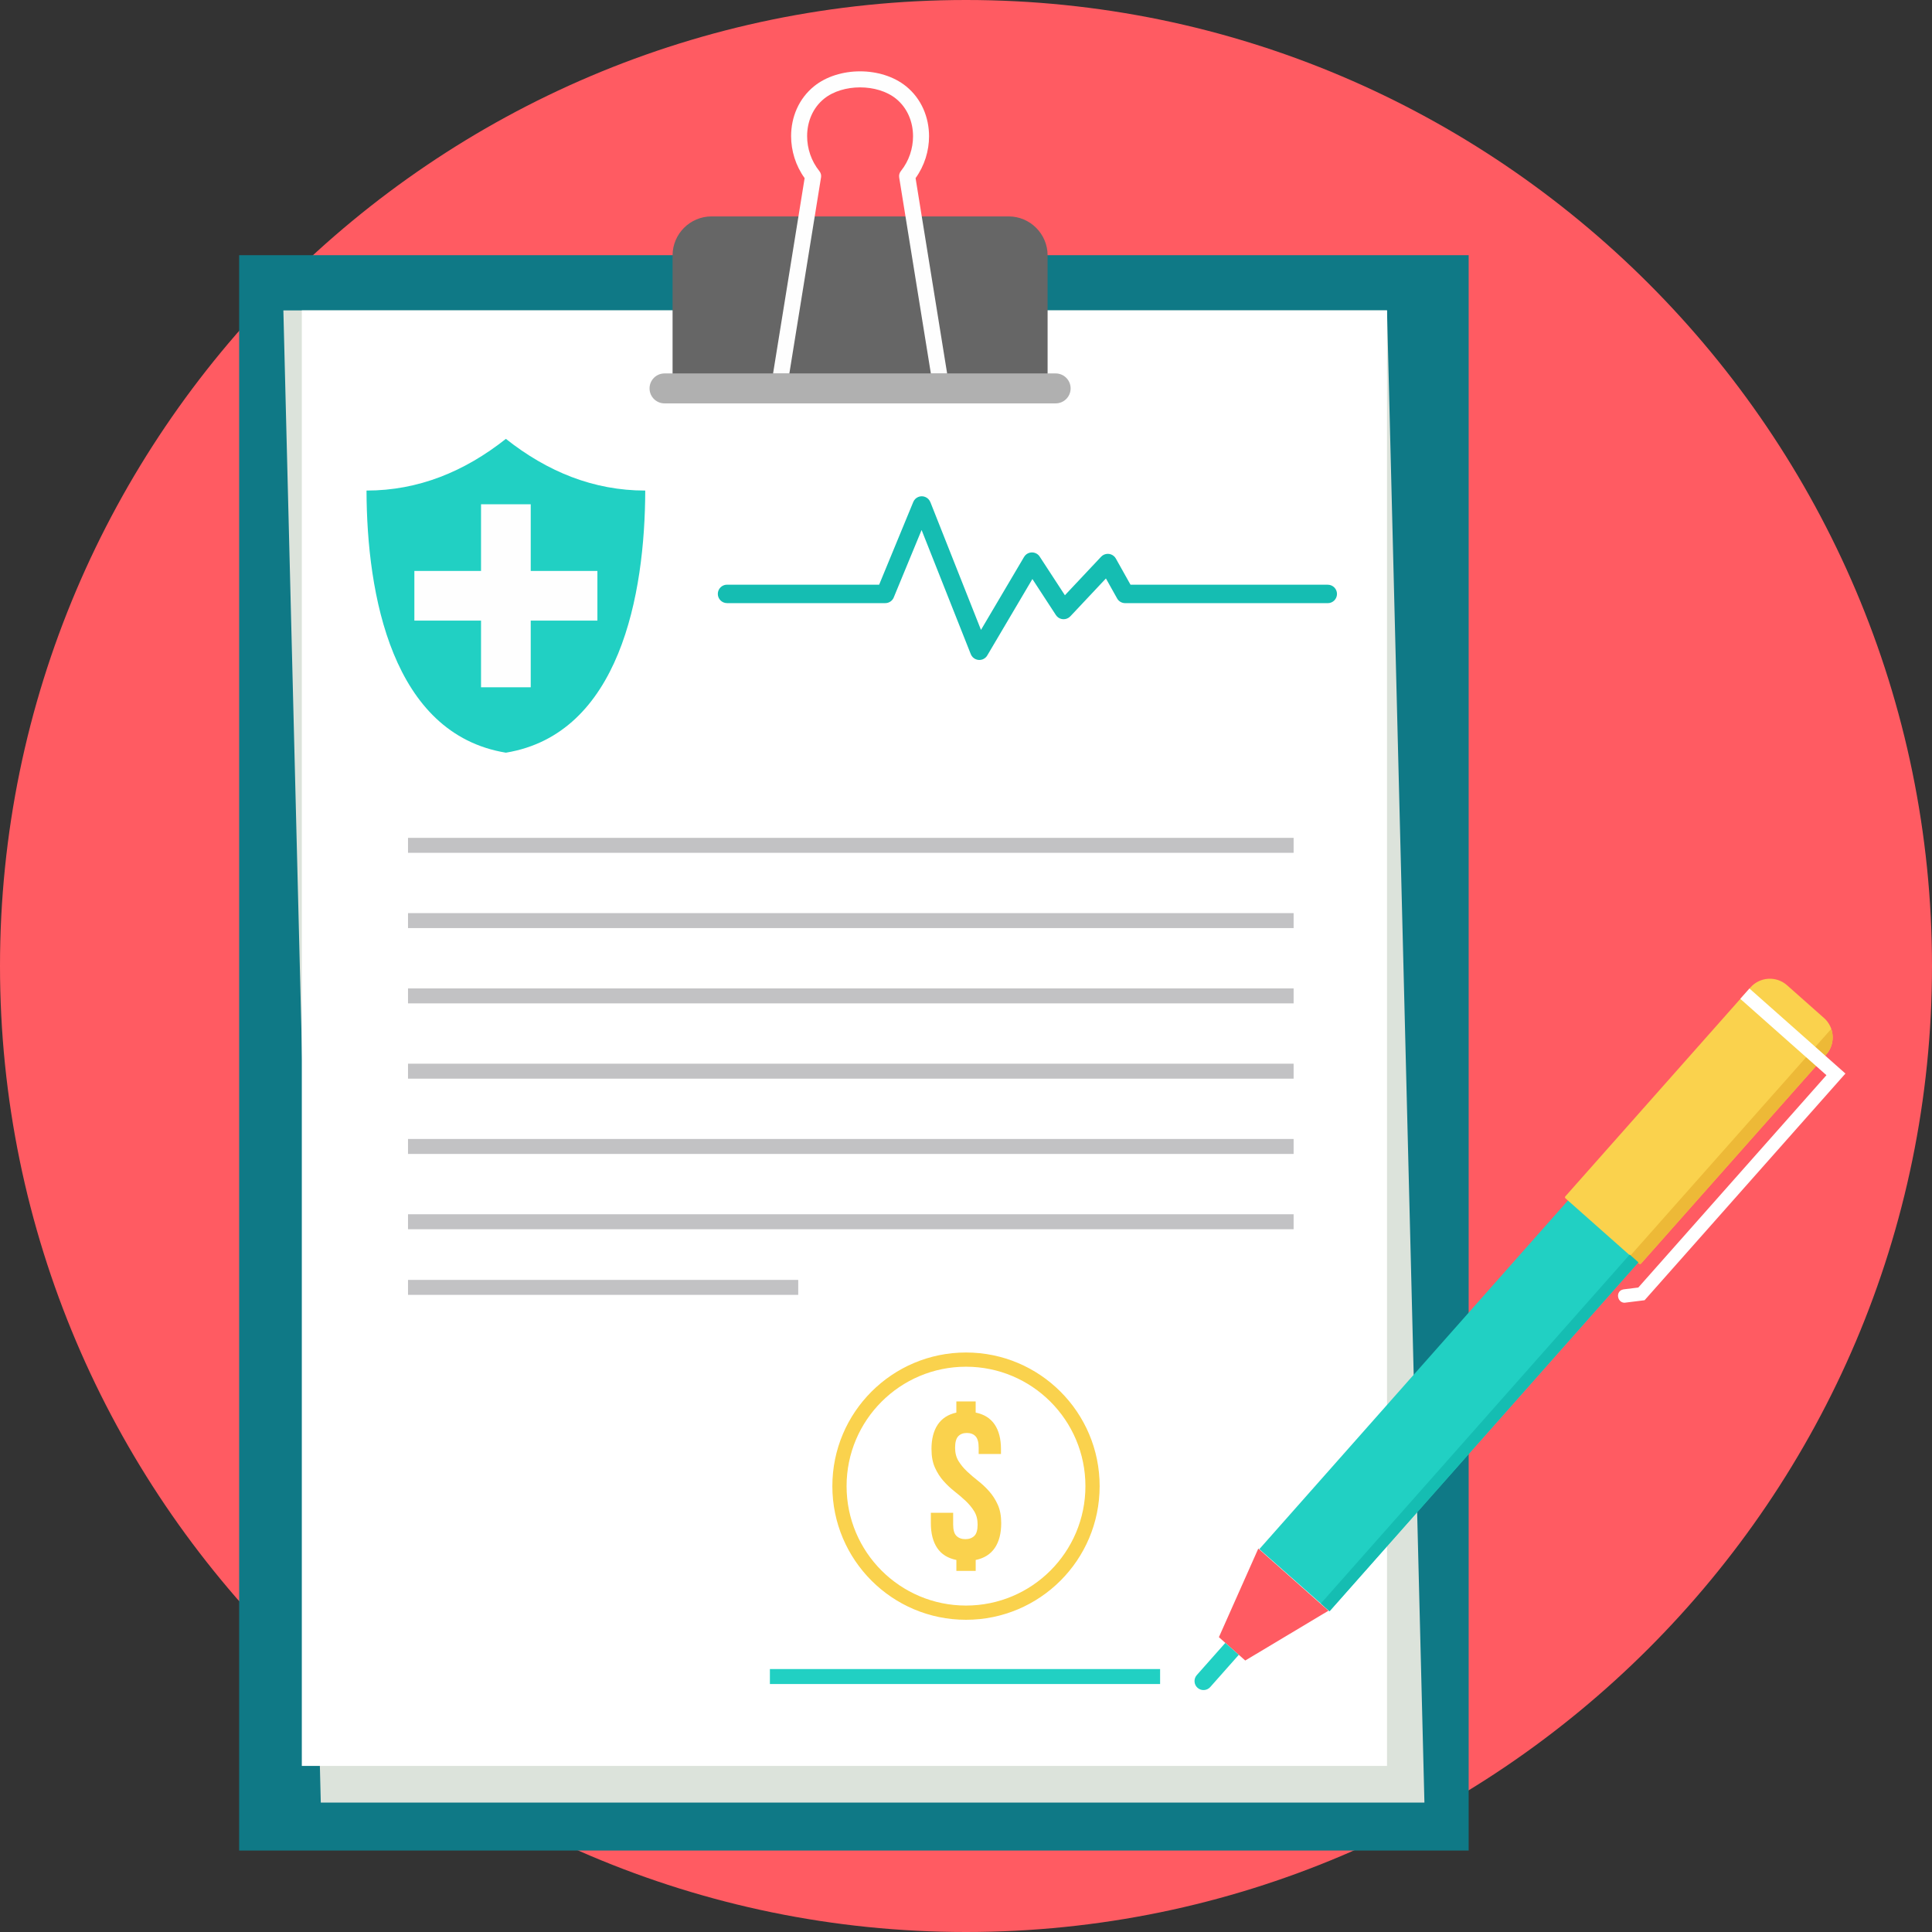 <?xml version="1.0" encoding="iso-8859-1"?>
<!-- Generator: Adobe Illustrator 19.0.0, SVG Export Plug-In . SVG Version: 6.00 Build 0)  -->
<svg version="1.1" id="Layer_1" xmlns="http://www.w3.org/2000/svg" xmlns:xlink="http://www.w3.org/1999/xlink" x="0px" y="0px"
	 viewBox="0 0 512 512" style="enable-background:new 0 0 512 512;" xml:space="preserve">
<rect x="0" y="0" width="512" height="512" fill="#333333" stroke="none"/>
<path style="fill:#FF5B62;" d="M256,512c140.998,0,256-114.998,256-256S397.002,0,256,0S0,114.998,0,256
	C0,396.998,114.998,512,256,512z"/>
<rect x="63.376" y="67.628" style="fill:#0F7986;" width="325.834" height="422.784"/>
<polygon style="fill:#DCE3DB;" points="75.097,82.258 367.571,82.258 377.486,477.702 85.012,477.702 "/>
<rect x="79.984" y="82.259" style="fill:#FFFFFF;" width="287.588" height="385.727"/>
<path style="fill:#666666;" d="M188.548,57.351h78.764c5.672,0,10.314,4.642,10.314,10.314v33.856h-99.387V67.665
	c0-5.672,4.642-10.314,10.314-10.314C188.553,57.351,188.548,57.351,188.548,57.351z"/>
<path style="fill:#B0B0B0;" d="M176.109,98.962h103.646c2.194,0,3.972,1.778,3.972,3.97l0,0c0,2.193-1.779,3.97-3.972,3.97H176.109
	c-2.194,0-3.972-1.778-3.972-3.97l0,0C172.137,100.739,173.915,98.962,176.109,98.962z"/>
<path style="fill:#FEFEFE;" d="M217.572,47.074l-8.383,51.888h-4.314l8.36-51.753c-2.378-3.298-3.584-7.252-3.584-11.131
	c0-2.485,0.494-4.956,1.496-7.215c1.011-2.282,2.54-4.347,4.591-6.004c6.526-5.266,17.838-5.27,24.364-0.005
	c2.055,1.658,3.589,3.732,4.605,6.023c1.002,2.268,1.501,4.744,1.501,7.238c0,3.865-1.201,7.801-3.57,11.089l8.36,51.758h-4.314
	l-8.383-51.888c-0.125-0.661,0.069-1.302,0.471-1.779c2.12-2.651,3.192-5.944,3.192-9.182c0-1.921-0.378-3.816-1.141-5.528
	c-0.749-1.691-1.875-3.215-3.376-4.429c-4.96-4.004-14.101-3.995-19.057,0.005c-1.496,1.206-2.614,2.725-3.362,4.411
	c-0.758,1.709-1.132,3.593-1.132,5.505c0,3.275,1.095,6.605,3.252,9.275c0.406,0.503,0.54,1.136,0.429,1.723l0,0L217.572,47.074
	L217.572,47.074z"/>
<rect x="371.281" y="310.666" transform="matrix(0.749 0.663 -0.663 0.749 343.477 -160.788)" style="fill:#21D0C3;" width="24.836" height="123.464"/>
<path style="fill:#FF5B62;" d="M333.462,410.387l18.591,16.471l-22.05,13.196l-6.983-6.185L333.462,410.387z"/>
<path style="fill:#FAD24D;" d="M473.572,261.09l9.81,8.693c2.822,2.503,3.085,6.859,0.587,9.681l-49.07,55.384
	c-0.13,0.148-0.351,0.157-0.494,0.028l-19.551-17.32c-0.143-0.13-0.157-0.351-0.028-0.494l49.07-55.384
	c2.499-2.823,6.859-3.085,9.681-0.587h-0.005V261.09z"/>
<path style="fill:#EDB937;" d="M483.969,279.468l-49.084,55.398c-0.13,0.13-0.328,0.143-0.471,0.028l-0.014-0.014l-2.364-2.097
	l53.268-60.123c0.78,2.268,0.36,4.891-1.339,6.804L483.969,279.468z"/>
<path style="fill:#21D0C3;" d="M324.723,435.38l3.57,3.164l-7.565,8.54c-0.868,0.984-2.383,1.072-3.367,0.204l0,0
	c-0.984-0.868-1.072-2.383-0.204-3.367L324.723,435.38z"/>
<path style="fill:#FFFFFF;" d="M463.627,261.972l24.133,21.38l1.297,1.15l-1.215,1.371l-51.541,58.173l-0.471,0.531l-0.702,0.088
	l-4.605,0.573c-1.967,0.005-2.522-3.159-0.25-3.547l3.898-0.485l49.855-56.27l-22.83-20.23l2.429-2.744v0.01H463.627z"/>
<g>
	
		<rect x="390.3" y="317.868" transform="matrix(0.749 0.663 -0.663 0.749 350.3 -164.375)" style="fill:#15BDB2;" width="3.079" height="123.464"/>
	<path style="fill:#15BDB2;" d="M192.672,159.833c-1.348,0-2.443-1.095-2.443-2.443c0-1.348,1.095-2.443,2.443-2.443h40.312
		l9.043-21.921c0.513-1.243,1.935-1.838,3.178-1.325c0.638,0.264,1.104,0.767,1.339,1.358l0.009-0.005l13.418,33.874l11.418-19.334
		c0.684-1.16,2.18-1.543,3.339-0.859c0.365,0.218,0.656,0.517,0.859,0.859l6.623,10.152l9.598-10.207
		c0.919-0.979,2.466-1.025,3.445-0.106c0.185,0.176,0.337,0.369,0.457,0.582l3.889,6.942h52.275c1.348,0,2.443,1.095,2.443,2.443
		s-1.095,2.443-2.443,2.443h-53.702v-0.005c-0.854,0-1.682-0.448-2.125-1.247l-2.965-5.293l-9.441,10.041l-0.005-0.005
		c-0.134,0.139-0.281,0.267-0.448,0.374c-1.127,0.73-2.637,0.411-3.367-0.716l-6.226-9.547l-11.889,20.134
		c-0.263,0.508-0.702,0.924-1.271,1.15c-1.252,0.494-2.675-0.125-3.169-1.376l-13.035-32.9l-7.303,17.689
		c-0.318,0.979-1.234,1.691-2.323,1.691L192.672,159.833L192.672,159.833z"/>
</g>
<rect x="108.129" y="222.036" style="fill:#C2C2C4;" width="234.692" height="3.967"/>
<path style="fill:#FFFFFF;" d="M134.064,95.506c-12.119,10.476-25.681,16.027-41.241,14.775
	c-0.845,34.839,8.055,73.905,41.241,78.842c33.186-4.937,42.086-43.998,41.241-78.842
	C159.745,111.534,146.184,105.982,134.064,95.506z"/>
<path style="fill:#21D0C3;" d="M97.132,130.004c0.065,27.56,6.762,64.501,36.932,69.466c30.17-4.965,36.867-41.911,36.932-69.466
	c-13.722,0-25.957-5.011-36.932-13.699C123.086,124.993,110.85,130.004,97.132,130.004z"/>
<path style="fill:#FEFEFE;" d="M127.478,133.635h13.172v17.666h17.667v13.172H140.65v17.667h-13.172v-17.667h-17.667v-13.172h17.667
	C127.478,151.301,127.478,133.635,127.478,133.635z"/>
<g>
	<rect x="108.129" y="241.987" style="fill:#C2C2C4;" width="234.692" height="3.967"/>
	<rect x="108.129" y="261.938" style="fill:#C2C2C4;" width="234.692" height="3.967"/>
	<rect x="108.129" y="281.889" style="fill:#C2C2C4;" width="234.692" height="3.967"/>
	<rect x="108.129" y="301.84" style="fill:#C2C2C4;" width="234.692" height="3.967"/>
	<rect x="108.129" y="321.792" style="fill:#C2C2C4;" width="234.692" height="3.967"/>
	<rect x="108.129" y="339.188" style="fill:#C2C2C4;" width="103.408" height="3.967"/>
</g>
<rect x="204.031" y="442.316" style="fill:#21D0C3;" width="103.408" height="3.967"/>
<path style="fill:#FAD24D;" d="M256,358.426c9.778,0,18.637,3.963,25.043,10.374c6.406,6.406,10.374,15.265,10.374,25.043
	s-3.967,18.637-10.374,25.043S265.778,429.26,256,429.26s-18.637-3.967-25.043-10.374c-6.41-6.41-10.374-15.265-10.374-25.043
	s3.963-18.637,10.374-25.043C237.367,362.389,246.222,358.426,256,358.426z M246.85,384.065c0-2.693,0.55-4.859,1.649-6.508
	c1.099-1.649,2.749-2.721,4.946-3.21v-2.956h5.118v2.956c2.236,0.457,3.912,1.506,5.03,3.155c1.118,1.649,1.677,3.839,1.677,6.568
	v1.252h-5.912v-1.649c0-1.441-0.272-2.452-0.822-3.039c-0.55-0.587-1.316-0.882-2.301-0.882s-1.751,0.295-2.3,0.882
	c-0.55,0.587-0.826,1.603-0.826,3.039c0,1.367,0.304,2.54,0.91,3.524c0.605,0.984,1.362,1.903,2.273,2.758
	c0.91,0.854,1.884,1.686,2.928,2.503s2.018,1.737,2.928,2.758c0.91,1.025,1.668,2.208,2.273,3.552s0.91,2.965,0.91,4.859
	c0,2.73-0.568,4.928-1.705,6.595c-1.136,1.668-2.822,2.73-5.057,3.183v2.9h-5.118v-2.9c-2.273-0.457-3.972-1.515-5.09-3.183
	c-1.118-1.668-1.677-3.865-1.677-6.595v-2.73h5.912v3.127c0,1.441,0.295,2.443,0.882,3.011s1.376,0.854,2.36,0.854
	c0.984,0,1.774-0.286,2.36-0.854c0.587-0.568,0.882-1.575,0.882-3.011c0-1.362-0.3-2.54-0.91-3.524
	c-0.605-0.984-1.367-1.903-2.273-2.758c-0.91-0.854-1.884-1.686-2.928-2.503s-2.018-1.737-2.928-2.758
	c-0.91-1.025-1.668-2.208-2.273-3.552c-0.605-1.344-0.91-2.965-0.91-4.859L246.85,384.065z M278.378,371.464
	c-5.727-5.727-13.639-9.27-22.378-9.27s-16.65,3.543-22.378,9.27c-5.728,5.727-9.27,13.639-9.27,22.378
	c0,8.739,3.543,16.651,9.27,22.378c5.727,5.723,13.639,9.27,22.378,9.27c8.739,0,16.65-3.543,22.378-9.27
	c5.723-5.727,9.27-13.639,9.27-22.378C287.648,385.104,284.105,377.192,278.378,371.464z"/>
<g>
</g>
<g>
</g>
<g>
</g>
<g>
</g>
<g>
</g>
<g>
</g>
<g>
</g>
<g>
</g>
<g>
</g>
<g>
</g>
<g>
</g>
<g>
</g>
<g>
</g>
<g>
</g>
<g>
</g>
</svg>
